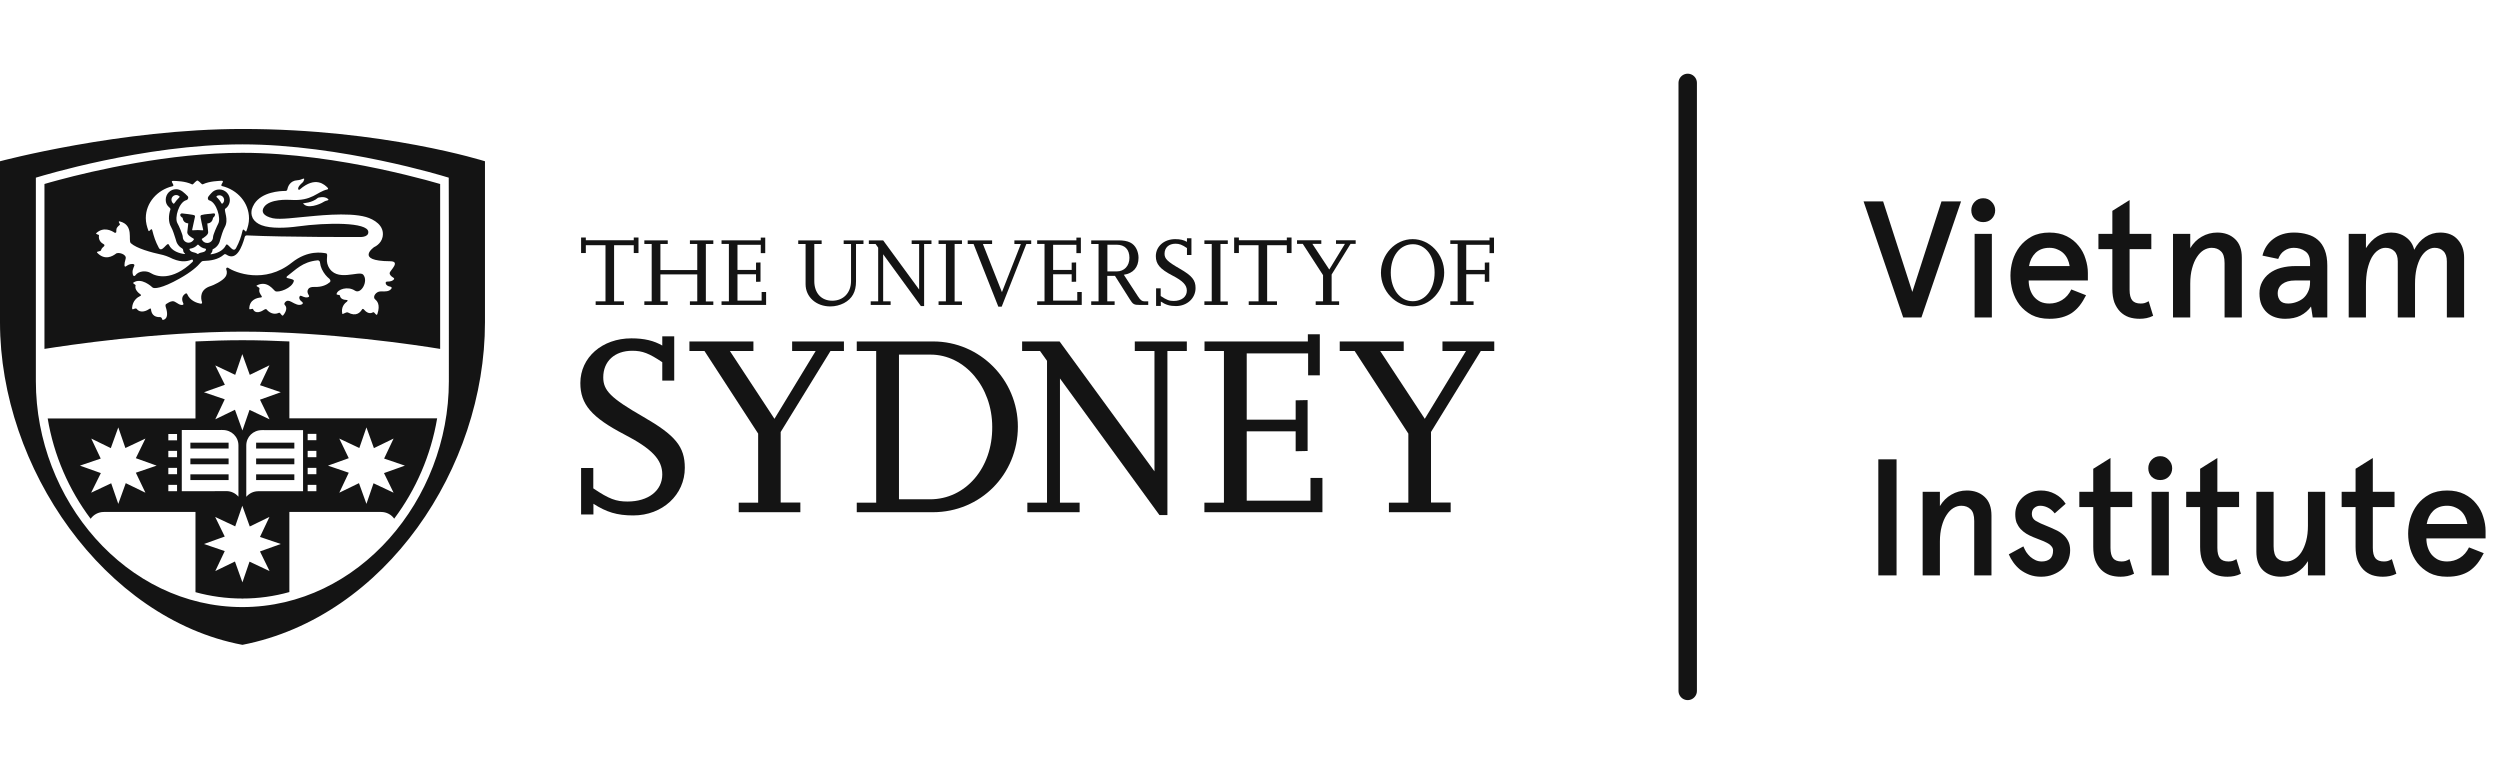<svg width="252" height="78" viewBox="0 0 252 78" fill="none" xmlns="http://www.w3.org/2000/svg">
<path d="M62.891 30.738H60.042V30.375H61.034V24.717H59.051V25.506H58.574V23.941H59.051V24.216H63.883V23.941H64.36V25.506H63.883V24.717H61.9V30.375H62.891V30.738V30.738Z" fill="#141414"/>
<path d="M71.903 30.738H69.543V30.375H70.284V27.659H66.569V30.375H67.309V30.738H64.95V30.375H65.69V24.592H64.95V24.229H67.309V24.592H66.569V27.221H70.284V24.592H69.543V24.229H71.903V24.592H71.15V30.387H71.903V30.738Z" fill="#141414"/>
<path d="M77.237 30.738H72.731V30.375H73.472V24.591H72.731V24.228H76.685V23.953H77.136V25.518H76.685V24.679H74.338V27.208H76.208V26.469L76.66 26.456V28.397L76.208 28.409V27.646H74.338V30.3H76.772V29.436H77.224V30.738H77.237Z" fill="#141414"/>
<path d="M87.026 24.592H86.286V28.36C86.286 29.411 85.909 30.1 85.081 30.55C84.667 30.763 84.19 30.888 83.7 30.888C82.27 30.888 81.203 29.937 81.203 28.648V24.592H80.462V24.229H82.822V24.592H82.081V28.335C82.081 29.536 82.784 30.312 83.889 30.312C85.018 30.312 85.784 29.511 85.784 28.322V24.592H85.043V24.229H87.039V24.592H87.026Z" fill="#141414"/>
<path d="M93.139 30.851H92.825L89.022 25.631V30.375H89.775V30.738H87.767V30.375H88.52V24.967L88.256 24.592H87.579V24.229H89.022L92.649 29.186V24.592H91.896V24.229H93.892V24.592H93.151V30.851H93.139Z" fill="#141414"/>
<path d="M96.966 30.738H94.607V30.375H95.347V24.592H94.607V24.229H96.966V24.592H96.226V30.387H96.966V30.738Z" fill="#141414"/>
<path d="M100.97 30.913H100.631L98.134 24.592H97.544V24.229H100.004V24.592H99.075L100.995 29.449L102.903 24.592H102.25V24.229H103.945V24.592H103.455L100.97 30.913Z" fill="#141414"/>
<path d="M109.053 30.738H104.547V30.375H105.288V24.591H104.547V24.228H108.501V23.953H108.952V25.518H108.501V24.679H106.154V27.208H108.024V26.469L108.475 26.456V28.397L108.024 28.409V27.646H106.154V30.3H108.588V29.436H109.04V30.738H109.053Z" fill="#141414"/>
<path d="M115.73 30.738H114.889C114.299 30.738 114.199 30.675 113.872 30.15L112.391 27.809H111.613V30.375H112.354V30.738H109.994V30.375H110.735V24.592H109.994V24.229H112.755C113.722 24.229 114.261 24.491 114.563 25.105C114.688 25.368 114.763 25.668 114.763 25.981C114.763 26.945 114.224 27.558 113.282 27.696L114.713 29.887C114.952 30.25 115.115 30.375 115.353 30.375H115.742V30.738H115.73ZM111.613 27.358H112.567C113.32 27.358 113.847 26.807 113.847 25.994C113.847 25.142 113.383 24.667 112.554 24.667H111.626V27.358H111.613Z" fill="#141414"/>
<path d="M116.997 30.838H116.533V29.061H116.997V29.837C117.6 30.237 117.863 30.337 118.303 30.337C119.093 30.337 119.633 29.924 119.633 29.299C119.633 28.735 119.244 28.322 118.177 27.771C116.922 27.12 116.508 26.62 116.508 25.819C116.508 24.842 117.336 24.104 118.466 24.104C118.955 24.104 119.332 24.191 119.646 24.379V24.016H120.097V25.706H119.646V25.005C119.144 24.667 118.893 24.567 118.491 24.567C117.813 24.567 117.386 24.967 117.386 25.581C117.386 26.081 117.675 26.369 118.918 27.083C120.16 27.796 120.512 28.234 120.512 29.036C120.512 30.062 119.658 30.851 118.541 30.851C117.914 30.851 117.512 30.726 117.01 30.4V30.838H116.997Z" fill="#141414"/>
<path d="M123.762 30.738H121.403V30.375H122.143V24.592H121.403V24.229H123.762V24.592H123.022V30.387H123.762V30.738Z" fill="#141414"/>
<path d="M128.72 30.738H125.871V30.375H126.862V24.717H124.879V25.506H124.402V23.941H124.879V24.216H129.711V23.941H130.188V25.506H129.711V24.717H127.728V30.375H128.72V30.738V30.738Z" fill="#141414"/>
<path d="M134.983 30.738H132.623V30.375H133.363V27.734L131.318 24.579H130.74V24.216H133.188V24.579H132.284L133.991 27.17L135.572 24.579H134.669V24.216H136.652V24.579H136.137L134.229 27.671V30.375H134.983V30.738Z" fill="#141414"/>
<path d="M139.2 27.496C139.2 25.643 140.643 24.104 142.4 24.104C144.119 24.104 145.575 25.643 145.575 27.483C145.575 29.323 144.132 30.876 142.4 30.876C140.668 30.876 139.2 29.336 139.2 27.496ZM140.191 27.483C140.191 29.148 141.12 30.363 142.413 30.363C143.68 30.363 144.609 29.148 144.609 27.483C144.609 25.818 143.693 24.617 142.425 24.617C141.12 24.617 140.191 25.806 140.191 27.483Z" fill="#141414"/>
<path d="M148.55 30.738H146.19V30.375H146.931V24.591H146.19V24.228H150.144V23.953H150.596V25.518H150.144V24.679H147.797V27.208H149.667V26.469L150.119 26.456V28.397L149.667 28.409V27.646H147.797V30.375H148.537V30.738H148.55Z" fill="#141414"/>
<path d="M59.804 51.856H58.574V47.174H59.804V49.227C61.398 50.304 62.101 50.554 63.255 50.554C65.351 50.554 66.757 49.465 66.757 47.825C66.757 46.336 65.74 45.247 62.917 43.782C59.628 42.067 58.499 40.753 58.499 38.612C58.499 36.033 60.695 34.105 63.645 34.105C64.95 34.105 65.916 34.343 66.757 34.831V33.905H67.962V38.362H66.757V36.509C65.427 35.62 64.774 35.357 63.732 35.357C61.95 35.357 60.808 36.421 60.808 38.036C60.808 39.363 61.561 40.127 64.824 42.004C68.088 43.882 69.029 45.021 69.029 47.162C69.029 49.866 66.782 51.956 63.833 51.956C62.189 51.956 61.122 51.618 59.817 50.779V51.856H59.804Z" fill="#141414"/>
<path d="M80.676 51.631H74.463V50.667H76.421V43.707L71.012 35.382H69.493V34.418H75.944V35.382H73.572L78.065 42.217L82.219 35.382H79.847V34.418H85.069V35.382H83.713L78.693 43.544V50.654H80.676V51.631Z" fill="#141414"/>
<path d="M86.361 51.631V50.667H88.319V35.382H86.361V34.418H94.067C98.774 34.418 102.602 38.274 102.602 43.006C102.602 47.825 98.837 51.631 94.03 51.631H86.361ZM90.616 50.329H93.754C97.331 50.329 100.054 47.174 100.016 43.031C100.016 39 97.243 35.745 93.804 35.745H90.616V50.329Z" fill="#141414"/>
<path d="M117.675 51.919H116.872L106.844 38.149V50.667H108.827V51.631H103.556V50.667H105.539V36.371L104.836 35.382H103.029V34.418H106.806L116.37 47.512V35.382H114.387V34.418H119.633V35.382H117.675V51.919Z" fill="#141414"/>
<path d="M133.288 51.631H121.403V50.667H123.373V35.382H121.415V34.418H131.832V33.692H133.037V37.836H131.858V35.62H125.67V42.305H130.603V40.352L131.807 40.327V45.459L130.603 45.484V43.481H125.67V50.467H132.096V48.176H133.301V51.631H133.288Z" fill="#141414"/>
<path d="M146.216 51.631H140.003V50.667H141.961V43.707L136.551 35.382H135.045V34.418H141.496V35.382H139.124L143.618 42.217L147.772 35.382H145.4V34.418H150.621V35.382H149.265L144.245 43.544V50.654H146.228V51.631H146.216Z" fill="#141414"/>
<path d="M25.817 46.799H29.67V46.21H25.817V46.799ZM25.817 48.389H29.67V47.813H25.817V48.389ZM25.817 45.209H29.67V44.621H25.817V45.209ZM23.043 46.21H19.19V46.799H23.043V46.21ZM23.043 47.813H19.19V48.389H23.043V47.813ZM23.043 44.621H19.19V45.209H23.043V44.621ZM29.168 34.418C27.599 34.343 26.005 34.293 24.436 34.293C22.867 34.293 21.273 34.343 19.705 34.418V42.18H4.807C5.422 45.91 6.953 49.39 9.137 52.294C9.426 51.881 9.915 51.606 10.467 51.606H19.705V59.692C21.211 60.105 22.792 60.331 24.424 60.331V60.393H24.436V60.331C26.068 60.331 27.649 60.105 29.168 59.68V51.606H38.418C38.957 51.606 39.447 51.869 39.735 52.282C41.919 49.377 43.438 45.885 44.065 42.167H29.168V34.418ZM21.7 36.834L23.708 37.786L24.424 35.695L25.177 37.786L27.16 36.822L26.206 38.825L28.302 39.538L26.206 40.289L27.172 42.267L25.152 41.316L24.436 43.394L23.683 41.303L21.7 42.267L22.654 40.252L20.558 39.538L22.666 38.787L21.7 36.834ZM14.659 49.665L12.676 48.702L11.923 50.792L11.208 48.714L9.187 49.665L10.166 47.688L8.058 46.936L10.153 46.223L9.2 44.208L11.17 45.171L11.923 43.081L12.639 45.159L14.659 44.208L13.693 46.185L15.789 46.936L13.693 47.65L14.659 49.665ZM17.847 49.515H16.968V48.877H17.847V49.515ZM17.847 47.8H16.968V47.162H17.847V47.8ZM17.847 46.085H16.968V45.447H17.847V46.085ZM17.847 44.383H16.968V43.744H17.847V44.383ZM18.324 49.515V43.344H22.215C22.29 43.331 22.378 43.344 22.453 43.344C23.344 43.344 24.035 44.032 24.035 44.896V50.066C23.746 49.728 23.307 49.503 22.817 49.503C22.754 49.515 19.541 49.515 18.324 49.515ZM27.172 57.564L25.152 56.613L24.436 58.703L23.683 56.6L21.7 57.564L22.654 55.549L20.558 54.835L22.654 54.084L21.688 52.106L23.708 53.058L24.424 50.98L25.177 53.07L27.16 52.106L26.206 54.122L28.302 54.835L26.206 55.586L27.172 57.564ZM34.201 44.208L36.221 45.159L36.937 43.081L37.69 45.171L39.673 44.208L38.719 46.223L40.815 46.936L38.706 47.688L39.673 49.665L37.652 48.714L36.937 50.792L36.184 48.702L34.201 49.665L35.154 47.65L33.059 46.936L35.154 46.185L34.201 44.208ZM31.013 43.732H31.891V44.37H31.013V43.732ZM31.013 45.447H31.891V46.085H31.013V45.447ZM31.013 47.162H31.891V47.8H31.013V47.162ZM31.013 48.877H31.891V49.515H31.013V48.877ZM30.548 43.344V49.515C29.331 49.515 26.105 49.515 26.043 49.515C25.553 49.515 25.127 49.728 24.825 50.078V44.908C24.825 44.032 25.515 43.356 26.407 43.356C26.482 43.356 26.57 43.344 26.645 43.356H30.548V43.344ZM38.229 17.018C34.389 16.205 29.318 15.403 24.436 15.403C17.107 15.403 9.363 17.219 5.962 18.132C5.284 18.308 4.782 18.458 4.481 18.546V35.169C6.69 34.819 15.789 33.442 24.424 33.429C33.059 33.429 42.158 34.806 44.367 35.169V18.546C44.065 18.458 43.563 18.32 42.886 18.132C41.769 17.832 40.15 17.431 38.229 17.018ZM17.395 18.771C17.697 18.696 17.044 18.207 17.471 18.233C17.747 18.245 18.663 18.245 19.353 18.583C19.479 18.633 19.567 18.395 19.83 18.22C19.855 18.207 19.918 18.183 19.956 18.22C20.232 18.383 20.32 18.633 20.458 18.57C21.148 18.245 22.052 18.245 22.315 18.22C22.754 18.195 22.089 18.696 22.39 18.758C23.947 19.134 25.101 20.448 25.101 22.013C25.101 22.464 24.988 22.889 24.838 23.29C24.75 23.503 24.537 22.902 24.449 23.252C24.298 23.891 24.135 24.366 23.796 25.005C23.47 25.606 22.943 24.354 22.779 24.704C22.478 25.33 21.775 25.556 21.286 25.631C21.223 25.631 21.173 25.631 21.248 25.568C21.273 25.543 21.399 25.43 21.424 25.205C21.424 25.18 21.412 25.142 21.462 25.117C21.838 24.942 22.114 24.592 22.19 24.179C22.303 23.791 22.466 23.24 22.654 22.902C23.081 22.151 22.566 21.249 22.692 21.049C22.98 20.861 23.169 20.536 23.169 20.16C23.169 19.572 22.692 19.096 22.102 19.096C21.788 19.096 21.499 19.234 21.311 19.459L21.286 19.484C21.186 19.584 21.098 19.697 21.01 19.81C20.909 19.935 20.934 20.16 21.098 20.198C21.826 20.386 22.29 22.013 22.001 22.539C21.876 22.777 21.474 23.653 21.474 23.903C21.474 24.229 21.211 24.492 20.884 24.492C20.633 24.492 20.42 24.341 20.332 24.104L20.345 24.078C20.546 23.953 20.985 23.69 20.985 23.415L20.897 22.526C21.261 22.489 21.424 22.288 21.474 21.95C21.512 21.925 21.537 21.9 21.562 21.875C21.688 21.763 21.763 21.462 21.499 21.512C21.135 21.575 20.721 21.562 20.307 21.675C20.257 21.688 20.219 21.738 20.207 21.788C20.194 21.863 20.42 22.939 20.483 23.177C20.483 23.202 20.47 23.215 20.458 23.215C20.294 23.202 20.006 23.19 19.93 23.19C19.855 23.19 19.579 23.202 19.403 23.215C19.391 23.215 19.366 23.19 19.366 23.177C19.416 22.927 19.654 21.85 19.654 21.85C19.654 21.8 19.654 21.763 19.629 21.725C19.554 21.625 18.5 21.537 18.362 21.512C18.299 21.5 18.236 21.525 18.198 21.575C18.098 21.725 18.274 21.888 18.399 21.95C18.45 22.276 18.613 22.476 18.964 22.514L18.977 22.526C18.964 22.589 18.876 23.415 18.876 23.415C18.876 23.703 19.316 23.941 19.529 24.066C19.541 24.078 19.554 24.104 19.554 24.116C19.454 24.316 19.24 24.466 19.014 24.466C18.688 24.466 18.424 24.204 18.424 23.878C18.424 23.665 18.035 22.752 17.885 22.501C17.571 21.963 18.035 20.361 18.788 20.173C18.951 20.135 19.039 19.897 18.914 19.772C18.6 19.459 18.236 19.071 17.759 19.071C17.169 19.071 16.705 19.547 16.705 20.135C16.705 20.811 17.22 20.911 17.182 21.099C16.968 21.725 16.968 22.401 17.245 22.877C17.433 23.202 17.584 23.741 17.709 24.116C17.784 24.504 18.01 24.842 18.349 25.03C18.512 25.13 18.437 25.255 18.5 25.393C18.537 25.456 18.588 25.506 18.625 25.543C18.701 25.593 18.638 25.606 18.588 25.606C18.098 25.543 17.332 25.33 17.019 24.667C16.856 24.316 16.316 25.568 16.002 24.967C15.663 24.329 15.513 23.853 15.35 23.215C15.262 22.864 15.048 23.465 14.96 23.252C14.81 22.852 14.697 22.439 14.697 21.975C14.697 20.448 15.851 19.134 17.395 18.771ZM21.826 19.86C21.813 19.847 21.813 19.785 21.838 19.772C21.913 19.71 22.014 19.685 22.114 19.685C22.378 19.685 22.591 19.897 22.591 20.16C22.591 20.311 22.529 20.436 22.416 20.523C22.39 20.548 22.34 20.523 22.328 20.498C22.19 20.248 22.026 20.035 21.826 19.86ZM20.759 25.193C20.646 25.493 20.219 25.393 19.993 25.581C19.968 25.606 19.905 25.606 19.88 25.581C19.654 25.393 19.24 25.48 19.102 25.155C19.09 25.13 19.09 25.08 19.152 25.067C19.454 25.03 19.717 24.892 19.905 24.679C19.918 24.654 19.968 24.642 20.018 24.692C20.194 24.88 20.433 25.03 20.709 25.067C20.734 25.08 20.784 25.105 20.759 25.193ZM17.558 20.511C17.546 20.523 17.496 20.548 17.458 20.511C17.358 20.423 17.282 20.285 17.282 20.135C17.282 19.872 17.496 19.66 17.759 19.66C17.885 19.66 17.998 19.71 18.085 19.785C18.123 19.81 18.098 19.872 18.085 19.885C17.885 20.085 17.709 20.285 17.558 20.511ZM13.367 26.607C13.04 26.607 12.915 26.707 12.676 26.858C12.526 26.958 12.488 26.67 12.664 26.081C12.802 25.618 11.886 25.368 11.672 25.581C11.358 25.819 10.58 26.294 9.802 25.48C9.651 25.318 10.153 25.368 10.179 25.23C10.229 25.017 10.417 24.892 10.492 24.817C10.543 24.755 10.543 24.654 10.455 24.617C10.216 24.492 9.89 24.216 9.978 23.715C9.99 23.64 9.576 23.615 9.714 23.49C10.442 22.827 11.233 23.24 11.547 23.453C11.597 23.478 11.71 23.478 11.722 23.378C11.747 23.165 11.634 23.014 12.074 22.664C12.162 22.589 11.823 22.301 12.061 22.313C13.555 22.689 12.877 24.241 13.191 24.517C13.768 25.03 15.149 25.43 16.441 25.706C16.554 25.731 16.956 25.869 17.044 25.919C18.098 26.457 18.738 26.407 19.303 26.181C19.479 26.106 19.479 26.344 19.416 26.394C17.332 28.385 15.739 27.872 15.186 27.521C14.797 27.271 13.994 27.258 13.63 27.771C13.567 27.834 13.454 27.872 13.404 27.709C13.291 27.333 13.417 27.083 13.53 26.807C13.605 26.645 13.429 26.607 13.367 26.607ZM33.247 28.447C32.971 28.685 32.469 28.96 31.678 28.923C31.339 28.91 31.176 29.011 31.101 29.098C31.05 29.161 31.025 29.248 31.013 29.261C30.962 29.424 31.025 29.599 31.113 29.737C31.201 29.862 31.163 29.937 31.038 29.962C30.912 30 30.737 30 30.398 29.837C30.247 29.762 30.209 29.862 30.184 29.924C30.122 30.087 30.235 30.287 30.46 30.438C30.573 30.538 30.548 30.638 30.373 30.701C30.071 30.801 29.808 30.663 29.369 30.425C29.118 30.287 28.917 30.262 28.741 30.463C28.641 30.575 28.653 30.675 28.703 30.738C28.879 30.901 28.98 31.239 28.553 31.777C28.415 31.952 28.264 31.464 28.126 31.527C27.549 31.802 27.072 31.439 26.884 31.201C26.846 31.151 26.758 31.139 26.658 31.201C26.369 31.401 25.741 31.715 25.503 31.151C25.465 31.064 25.127 31.276 25.127 31.114C25.139 30.187 25.942 30.012 26.294 29.987C26.394 29.974 26.419 29.924 26.369 29.837C26.231 29.637 26.068 29.399 26.156 29.123C26.218 28.923 25.691 28.873 25.905 28.76C26.971 28.235 27.561 29.248 27.75 29.349C28.063 29.524 29.444 29.073 29.62 28.322C29.657 28.172 29.293 28.109 28.942 28.022C28.879 28.009 28.841 27.922 28.954 27.834C29.795 27.208 30.473 26.394 31.992 26.244C32.18 26.219 32.255 26.382 32.255 26.457C32.28 26.695 32.343 26.92 32.444 27.133C32.669 27.596 32.933 27.884 33.197 28.097C33.347 28.247 33.322 28.385 33.247 28.447ZM39.623 27.972C39.761 28.047 39.761 28.122 39.66 28.209C39.56 28.297 39.397 28.385 39.033 28.385C38.869 28.385 38.869 28.485 38.882 28.56C38.907 28.735 39.095 28.86 39.359 28.898C39.497 28.936 39.535 29.036 39.397 29.161C39.171 29.386 38.882 29.386 38.38 29.374C37.903 29.361 37.526 29.924 37.803 30.162C37.991 30.325 38.367 30.675 38.041 31.652C37.941 31.94 37.752 31.389 37.602 31.477C37.213 31.715 36.861 31.414 36.686 31.201C36.61 31.114 36.535 31.114 36.485 31.201C36.322 31.477 35.907 31.952 35.079 31.502C34.903 31.401 34.527 31.739 34.502 31.627C34.364 30.976 34.703 30.6 34.979 30.4C35.004 30.375 35.117 30.225 34.928 30.237C34.652 30.225 34.301 30.137 34.263 29.787C34.263 29.712 33.899 29.737 33.925 29.637C34.012 29.161 35.054 28.81 35.782 29.299C36.397 29.699 37.163 28.322 36.61 27.684C36.209 27.221 33.874 28.522 33.084 26.832C32.77 26.157 33.159 25.581 32.845 25.531C32.519 25.48 31.05 25.168 29.419 26.469C26.67 28.673 23.683 27.471 22.98 26.983C22.867 26.945 22.767 27.033 22.805 27.145C22.918 27.433 22.867 27.696 22.729 27.896C22.441 28.335 21.449 28.773 21.273 28.823C20.119 29.161 20.232 30.05 20.357 30.438C20.395 30.563 20.345 30.625 20.219 30.613C19.868 30.55 19.152 30.325 18.864 29.637C18.839 29.561 18.751 29.549 18.65 29.624C18.224 29.924 18.374 30.375 18.475 30.575C18.512 30.651 18.487 30.726 18.387 30.738C17.998 30.788 17.709 30.325 17.37 30.363C17.144 30.388 16.893 30.55 16.743 30.651C16.68 30.688 16.667 30.801 16.705 30.938C17.132 32.215 16.429 32.265 16.379 32.24C16.328 32.215 16.354 32.002 16.153 31.965C15.45 32.002 15.262 31.552 15.224 31.214C15.211 31.101 15.161 31.064 15.098 31.114C14.835 31.301 14.182 31.652 13.768 31.126C13.705 31.051 13.517 31.126 13.404 31.176C13.316 31.214 13.316 31.076 13.316 31.026C13.367 30.3 13.856 29.962 14.132 29.837C14.232 29.787 14.245 29.737 14.157 29.674C13.931 29.511 13.542 29.161 13.668 28.773C13.693 28.698 13.341 28.56 13.429 28.497C14.232 27.922 15.262 28.873 15.387 28.986C15.525 29.098 16.253 29.123 18.111 28.072C19.29 27.408 19.905 26.858 20.244 26.444C20.282 26.394 20.37 26.307 20.495 26.307C21.248 26.282 21.989 26.169 22.566 25.668C22.666 25.568 22.754 25.631 22.805 25.656C23.871 26.394 24.411 24.767 24.637 24.016C24.662 23.866 24.7 23.741 24.863 23.728C28.779 23.916 36.196 23.891 36.196 23.891C36.196 23.891 37.175 23.966 37.125 23.365C37.05 22.389 32.996 22.414 29.984 22.827C28.892 22.977 27.298 23.064 26.356 22.701C25.967 22.551 25.654 22.313 25.478 22C25.29 21.6 25.34 21.362 25.378 21.112C25.428 20.936 25.515 20.736 25.641 20.536C26.419 19.347 28.201 19.247 28.766 19.247C28.867 19.247 28.942 19.196 28.954 19.121C29.005 18.846 29.218 18.207 29.971 18.17C30.184 18.157 30.398 18.082 30.536 18.02C30.624 17.982 30.686 18.007 30.661 18.082C30.636 18.183 30.599 18.308 30.486 18.408C29.959 18.858 30.034 19.071 30.096 19.121C30.134 19.146 30.184 19.134 30.222 19.096C31.816 17.707 32.745 18.633 33.033 18.934C33.084 18.984 33.096 19.071 32.996 19.096C31.916 19.334 31.49 20.298 29.281 20.148C29.017 20.135 27.197 20.035 26.62 20.861C26.294 21.337 26.52 21.775 27.498 22C28.239 22.163 29.971 21.913 30.787 21.85C31.59 21.788 35.067 21.349 36.899 21.875C37.665 22.101 38.794 22.714 38.568 23.878C38.418 24.617 37.715 24.905 37.715 24.905C37.715 24.905 35.707 26.307 39.309 26.332C40.426 26.332 39.321 27.258 39.271 27.521C39.271 27.696 39.447 27.872 39.623 27.972ZM33.021 20.198C32.908 20.223 32.757 20.261 32.582 20.373C32.255 20.586 30.95 21.124 30.548 20.486C30.548 20.486 31.465 20.461 32.054 19.935C32.054 19.935 32.694 19.722 33.071 20.06C33.121 20.085 33.121 20.173 33.021 20.198ZM24.436 13C12.187 13 0 16.255 0 16.255V32.503C0 47.149 10.518 62.371 24.436 65C38.869 62.183 48.885 47.137 48.885 32.503V16.255C48.872 16.255 38.656 13 24.436 13ZM45.245 38.437C45.245 50.366 36.158 61.182 24.436 61.194H24.424C12.701 61.182 3.615 50.354 3.615 38.437C3.615 24.429 3.615 17.907 3.615 17.907L3.916 17.82C3.941 17.82 14.471 14.552 24.424 14.552C34.376 14.552 44.931 17.82 44.931 17.82L45.233 17.907C45.245 17.907 45.245 24.429 45.245 38.437Z" fill="#141414"/>
<line x1="170.121" y1="8.357" x2="170.121" y2="69.643" stroke="#141414" stroke-width="1.857" stroke-linecap="round"/>
<path d="M191.842 32L187.847 20.3H189.819L192.761 29.426L195.703 20.3H197.675L193.68 32H191.842ZM198.707 21.203C198.707 20.868 198.819 20.584 199.042 20.35C199.276 20.105 199.565 19.982 199.911 19.982C200.256 19.982 200.54 20.105 200.763 20.35C200.997 20.584 201.114 20.868 201.114 21.203C201.114 21.537 200.997 21.821 200.763 22.055C200.54 22.278 200.256 22.389 199.911 22.389C199.565 22.389 199.276 22.278 199.042 22.055C198.819 21.821 198.707 21.537 198.707 21.203ZM200.78 23.576V32H199.042V23.576H200.78ZM206.58 24.98C206.001 24.98 205.533 25.153 205.176 25.498C204.831 25.844 204.614 26.284 204.525 26.819H208.62C208.586 26.585 208.519 26.356 208.419 26.133C208.319 25.91 208.185 25.715 208.018 25.548C207.851 25.381 207.645 25.247 207.399 25.147C207.165 25.036 206.892 24.98 206.58 24.98ZM210.458 28.273H204.491C204.491 28.585 204.536 28.88 204.625 29.159C204.714 29.437 204.842 29.682 205.009 29.894C205.188 30.106 205.405 30.278 205.661 30.412C205.929 30.535 206.235 30.596 206.58 30.596C207.037 30.596 207.461 30.479 207.851 30.245C208.252 30 208.564 29.643 208.787 29.175L210.274 29.76C210.074 30.161 209.856 30.512 209.622 30.813C209.388 31.103 209.127 31.348 208.837 31.549C208.547 31.738 208.218 31.883 207.851 31.983C207.483 32.084 207.06 32.134 206.58 32.134C205.89 32.134 205.293 32.006 204.792 31.749C204.302 31.482 203.895 31.142 203.572 30.73C203.26 30.306 203.026 29.838 202.87 29.326C202.725 28.802 202.653 28.289 202.653 27.788C202.653 27.287 202.725 26.78 202.87 26.267C203.026 25.754 203.26 25.292 203.572 24.88C203.895 24.456 204.302 24.111 204.792 23.843C205.293 23.576 205.89 23.442 206.58 23.442C207.249 23.442 207.828 23.565 208.319 23.81C208.809 24.055 209.21 24.378 209.522 24.779C209.845 25.169 210.079 25.61 210.224 26.1C210.38 26.579 210.458 27.053 210.458 27.521V28.273ZM211.521 23.576H212.925V21.253L214.663 20.166V23.576H216.853V25.114H214.663V29.225C214.663 29.705 214.753 30.056 214.931 30.278C215.109 30.49 215.393 30.596 215.783 30.596C215.939 30.596 216.073 30.579 216.184 30.546C216.296 30.512 216.43 30.451 216.586 30.362L217.037 31.833C216.814 31.944 216.591 32.022 216.368 32.067C216.145 32.111 215.917 32.134 215.683 32.134C215.282 32.134 214.914 32.078 214.58 31.967C214.246 31.844 213.956 31.66 213.711 31.415C213.466 31.159 213.271 30.847 213.126 30.479C212.992 30.1 212.925 29.649 212.925 29.125V25.114H211.521V23.576ZM220.777 23.576V25.013C221.078 24.512 221.462 24.128 221.93 23.86C222.409 23.582 222.933 23.442 223.501 23.442C224.237 23.442 224.833 23.66 225.29 24.094C225.747 24.518 225.975 25.142 225.975 25.966V32H224.237V26.518C224.237 25.949 224.114 25.554 223.869 25.331C223.635 25.097 223.323 24.98 222.933 24.98C222.666 24.98 222.398 25.058 222.131 25.214C221.874 25.37 221.646 25.604 221.445 25.916C221.245 26.217 221.083 26.596 220.961 27.053C220.838 27.498 220.777 28.011 220.777 28.59V32H219.039V23.576H220.777ZM227.755 29.576C227.755 29.142 227.844 28.757 228.022 28.423C228.2 28.078 228.446 27.788 228.758 27.554C229.081 27.309 229.465 27.125 229.911 27.002C230.368 26.88 230.864 26.819 231.398 26.819H232.853V26.451C232.853 25.927 232.691 25.554 232.368 25.331C232.045 25.097 231.66 24.98 231.215 24.98C230.869 24.98 230.557 25.075 230.279 25.264C230 25.442 229.788 25.721 229.643 26.1L228.056 25.766C228.234 25.052 228.602 24.49 229.159 24.077C229.727 23.654 230.418 23.442 231.231 23.442C231.722 23.442 232.173 23.504 232.585 23.626C232.997 23.738 233.348 23.921 233.638 24.178C233.939 24.434 234.173 24.779 234.34 25.214C234.507 25.637 234.591 26.156 234.591 26.768V32H233.12L232.953 30.897C232.674 31.287 232.318 31.593 231.883 31.816C231.46 32.028 230.947 32.134 230.345 32.134C229.989 32.134 229.655 32.084 229.343 31.983C229.031 31.883 228.758 31.727 228.524 31.515C228.29 31.304 228.1 31.036 227.955 30.713C227.822 30.39 227.755 30.011 227.755 29.576ZM229.593 29.576C229.593 29.866 229.677 30.111 229.844 30.312C230.011 30.501 230.279 30.596 230.646 30.596C230.914 30.596 231.176 30.551 231.432 30.462C231.699 30.373 231.939 30.245 232.151 30.078C232.362 29.9 232.529 29.677 232.652 29.409C232.786 29.142 232.853 28.824 232.853 28.457V28.273H231.332C230.797 28.273 230.373 28.39 230.061 28.624C229.749 28.858 229.593 29.175 229.593 29.576ZM238.487 23.576V25.013C239.167 23.966 240.013 23.442 241.027 23.442C241.596 23.442 242.092 23.598 242.515 23.91C242.95 24.222 243.228 24.646 243.351 25.181C243.64 24.623 244.014 24.194 244.471 23.894C244.927 23.593 245.429 23.442 245.975 23.442C246.744 23.442 247.334 23.682 247.747 24.161C248.17 24.629 248.382 25.231 248.382 25.966V32H246.643V26.351C246.643 25.883 246.526 25.537 246.292 25.314C246.07 25.091 245.774 24.98 245.407 24.98C245.15 24.98 244.9 25.064 244.654 25.231C244.42 25.387 244.209 25.621 244.019 25.933C243.841 26.245 243.696 26.629 243.585 27.086C243.484 27.532 243.434 28.044 243.434 28.624V32H241.696V26.351C241.696 25.883 241.579 25.537 241.345 25.314C241.122 25.091 240.827 24.98 240.459 24.98C240.192 24.98 239.941 25.064 239.707 25.231C239.473 25.387 239.261 25.626 239.072 25.949C238.894 26.273 238.749 26.674 238.637 27.153C238.537 27.632 238.487 28.184 238.487 28.808V32H236.749V23.576H238.487ZM189.335 46.3H191.173V58H189.335V46.3ZM195.542 49.576V51.013C195.843 50.512 196.228 50.128 196.696 49.86C197.175 49.582 197.698 49.442 198.267 49.442C199.002 49.442 199.598 49.66 200.055 50.094C200.512 50.518 200.74 51.142 200.74 51.966V58H199.002V52.518C199.002 51.949 198.88 51.554 198.634 51.331C198.4 51.097 198.088 50.98 197.698 50.98C197.431 50.98 197.164 51.058 196.896 51.214C196.64 51.37 196.411 51.604 196.211 51.916C196.01 52.217 195.849 52.596 195.726 53.053C195.604 53.498 195.542 54.011 195.542 54.59V58H193.804V49.576H195.542ZM205.728 49.442C206.241 49.442 206.715 49.559 207.149 49.793C207.595 50.027 207.951 50.356 208.219 50.779L207.116 51.749C206.904 51.481 206.67 51.286 206.414 51.164C206.169 51.041 205.912 50.98 205.645 50.98C205.422 50.98 205.227 51.052 205.06 51.197C204.893 51.331 204.809 51.537 204.809 51.816C204.809 52.117 204.948 52.351 205.227 52.518C205.517 52.685 205.879 52.852 206.313 53.019C206.592 53.131 206.871 53.253 207.149 53.387C207.439 53.509 207.695 53.665 207.918 53.855C208.141 54.033 208.319 54.25 208.453 54.507C208.598 54.763 208.67 55.081 208.67 55.459C208.67 55.827 208.603 56.173 208.47 56.496C208.336 56.819 208.141 57.103 207.885 57.348C207.628 57.582 207.316 57.772 206.949 57.916C206.592 58.061 206.191 58.134 205.745 58.134C205.311 58.134 204.915 58.067 204.558 57.933C204.213 57.799 203.901 57.627 203.622 57.415C203.355 57.192 203.127 56.947 202.937 56.68C202.748 56.412 202.597 56.145 202.486 55.877L203.957 55.075C204.035 55.264 204.129 55.454 204.241 55.643C204.363 55.822 204.503 55.983 204.659 56.128C204.815 56.262 204.987 56.373 205.177 56.462C205.366 56.551 205.578 56.596 205.812 56.596C206.146 56.596 206.419 56.512 206.631 56.345C206.843 56.167 206.949 55.883 206.949 55.493C206.949 55.315 206.887 55.164 206.765 55.042C206.653 54.908 206.503 54.796 206.313 54.707C206.124 54.607 205.907 54.512 205.662 54.423C205.428 54.334 205.188 54.239 204.943 54.139C204.698 54.039 204.464 53.922 204.241 53.788C204.029 53.654 203.84 53.498 203.673 53.32C203.505 53.131 203.372 52.919 203.271 52.685C203.182 52.44 203.138 52.156 203.138 51.832C203.138 51.509 203.199 51.203 203.322 50.913C203.455 50.623 203.634 50.373 203.856 50.161C204.09 49.938 204.363 49.765 204.675 49.643C204.999 49.509 205.35 49.442 205.728 49.442ZM209.595 49.576H210.999V47.253L212.737 46.166V49.576H214.927V51.114H212.737V55.225C212.737 55.705 212.826 56.056 213.005 56.278C213.183 56.49 213.467 56.596 213.857 56.596C214.013 56.596 214.147 56.579 214.258 56.546C214.37 56.512 214.503 56.451 214.659 56.362L215.111 57.833C214.888 57.944 214.665 58.022 214.442 58.067C214.219 58.111 213.991 58.134 213.757 58.134C213.356 58.134 212.988 58.078 212.654 57.967C212.319 57.844 212.03 57.66 211.785 57.415C211.539 57.159 211.344 56.847 211.2 56.479C211.066 56.1 210.999 55.649 210.999 55.125V51.114H209.595V49.576ZM216.548 47.203C216.548 46.868 216.659 46.584 216.882 46.35C217.116 46.105 217.406 45.982 217.751 45.982C218.097 45.982 218.381 46.105 218.604 46.35C218.838 46.584 218.955 46.868 218.955 47.203C218.955 47.537 218.838 47.821 218.604 48.055C218.381 48.278 218.097 48.389 217.751 48.389C217.406 48.389 217.116 48.278 216.882 48.055C216.659 47.821 216.548 47.537 216.548 47.203ZM218.62 49.576V58H216.882V49.576H218.62ZM220.368 49.576H221.772V47.253L223.51 46.166V49.576H225.7V51.114H223.51V55.225C223.51 55.705 223.599 56.056 223.778 56.278C223.956 56.49 224.24 56.596 224.63 56.596C224.786 56.596 224.92 56.579 225.031 56.546C225.143 56.512 225.276 56.451 225.432 56.362L225.884 57.833C225.661 57.944 225.438 58.022 225.215 58.067C224.992 58.111 224.764 58.134 224.53 58.134C224.129 58.134 223.761 58.078 223.427 57.967C223.092 57.844 222.803 57.66 222.557 57.415C222.312 57.159 222.117 56.847 221.972 56.479C221.839 56.1 221.772 55.649 221.772 55.125V51.114H220.368V49.576ZM232.64 58V56.563C232.339 57.064 231.949 57.454 231.47 57.733C231.002 58 230.484 58.134 229.916 58.134C229.18 58.134 228.584 57.922 228.127 57.499C227.67 57.064 227.442 56.434 227.442 55.61V49.576H229.18V55.058C229.18 55.627 229.297 56.028 229.531 56.262C229.776 56.485 230.094 56.596 230.484 56.596C230.751 56.596 231.013 56.518 231.27 56.362C231.537 56.206 231.771 55.978 231.972 55.677C232.172 55.365 232.334 54.986 232.456 54.54C232.579 54.083 232.64 53.565 232.64 52.986V49.576H234.378V58H232.64ZM236.038 49.576H237.442V47.253L239.18 46.166V49.576H241.369V51.114H239.18V55.225C239.18 55.705 239.269 56.056 239.447 56.278C239.626 56.49 239.91 56.596 240.3 56.596C240.456 56.596 240.589 56.579 240.701 56.546C240.812 56.512 240.946 56.451 241.102 56.362L241.553 57.833C241.33 57.944 241.108 58.022 240.885 58.067C240.662 58.111 240.433 58.134 240.199 58.134C239.798 58.134 239.431 58.078 239.096 57.967C238.762 57.844 238.472 57.66 238.227 57.415C237.982 57.159 237.787 56.847 237.642 56.479C237.508 56.1 237.442 55.649 237.442 55.125V51.114H236.038V49.576ZM246.669 50.98C246.089 50.98 245.621 51.153 245.265 51.498C244.919 51.844 244.702 52.284 244.613 52.819H248.708C248.674 52.585 248.607 52.356 248.507 52.133C248.407 51.91 248.273 51.715 248.106 51.548C247.939 51.381 247.733 51.247 247.488 51.147C247.254 51.036 246.981 50.98 246.669 50.98ZM250.546 54.273H244.579C244.579 54.585 244.624 54.88 244.713 55.159C244.802 55.437 244.93 55.682 245.097 55.894C245.276 56.106 245.493 56.278 245.749 56.412C246.017 56.535 246.323 56.596 246.669 56.596C247.125 56.596 247.549 56.479 247.939 56.245C248.34 56 248.652 55.643 248.875 55.175L250.362 55.76C250.162 56.161 249.945 56.512 249.711 56.813C249.477 57.103 249.215 57.348 248.925 57.549C248.635 57.738 248.307 57.883 247.939 57.983C247.571 58.084 247.148 58.134 246.669 58.134C245.978 58.134 245.382 58.006 244.88 57.749C244.39 57.482 243.983 57.142 243.66 56.73C243.348 56.306 243.114 55.838 242.958 55.326C242.813 54.802 242.741 54.289 242.741 53.788C242.741 53.287 242.813 52.78 242.958 52.267C243.114 51.754 243.348 51.292 243.66 50.88C243.983 50.456 244.39 50.111 244.88 49.843C245.382 49.576 245.978 49.442 246.669 49.442C247.337 49.442 247.917 49.565 248.407 49.81C248.897 50.055 249.298 50.378 249.61 50.779C249.933 51.169 250.167 51.61 250.312 52.1C250.468 52.579 250.546 53.053 250.546 53.521V54.273Z" fill="#141414"/>
</svg>
